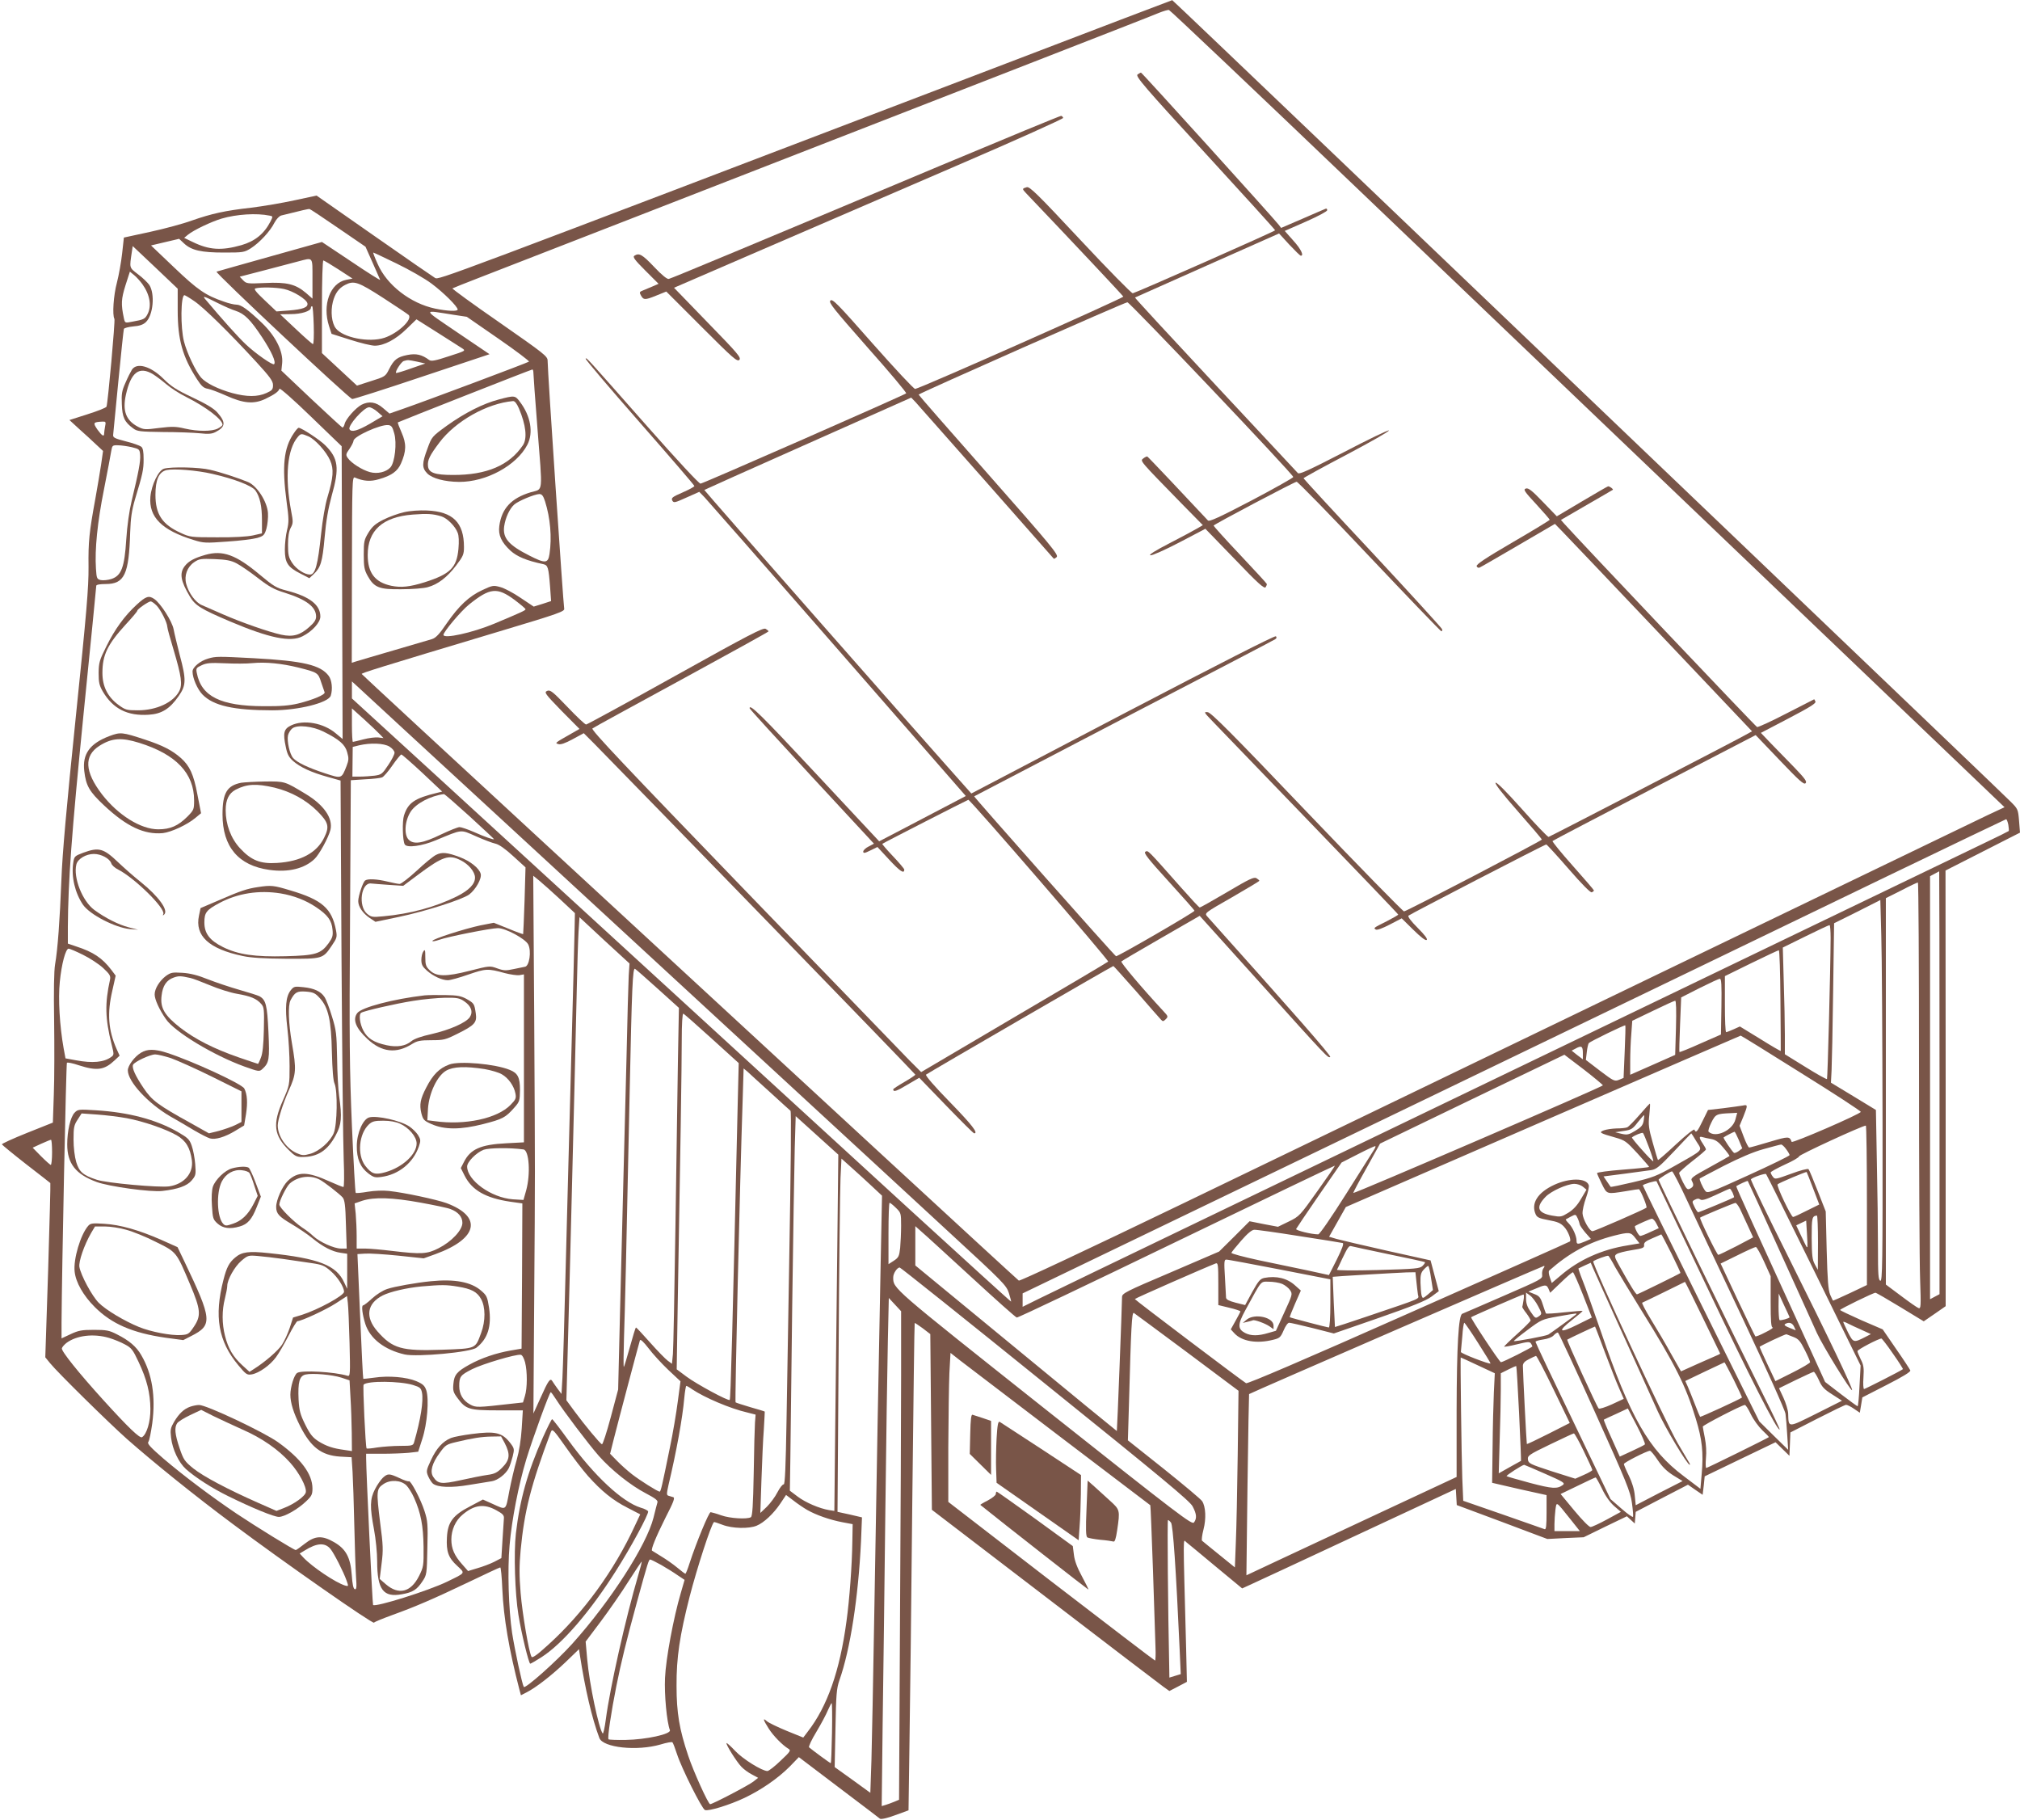<?xml version="1.0" standalone="no"?>
<!DOCTYPE svg PUBLIC "-//W3C//DTD SVG 20010904//EN"
 "http://www.w3.org/TR/2001/REC-SVG-20010904/DTD/svg10.dtd">
<svg version="1.0" xmlns="http://www.w3.org/2000/svg"
 width="1280pt" height="1153pt" viewBox="0 0 1280 1153"
 preserveAspectRatio="xMidYMid meet">
<g transform="translate(0,1153) scale(0.1,-0.1)"
fill="#795548" stroke="none">
<path d="M6300 11099 c-3519 -1343 -3519 -1343 -3543 -1330 -12 7 -186 127
-386 267 l-365 255 -140 -30 c-78 -17 -202 -38 -276 -47 -167 -19 -247 -37
-374 -81 -54 -20 -173 -52 -265 -72 l-166 -36 -11 -100 c-6 -55 -21 -138 -33
-185 -22 -81 -30 -207 -16 -230 6 -9 -41 -529 -50 -556 -2 -7 -56 -28 -119
-48 l-116 -37 62 -57 c35 -31 83 -75 107 -98 l44 -41 -12 -84 c-7 -46 -23
-142 -36 -214 -40 -219 -46 -276 -44 -436 1 -129 -12 -286 -81 -954 -59 -572
-85 -865 -91 -1030 -10 -255 -23 -437 -40 -535 -7 -42 -9 -169 -6 -355 2 -159
2 -370 -2 -469 l-6 -178 -163 -65 c-90 -36 -162 -69 -160 -73 2 -4 71 -61 153
-125 83 -64 152 -118 154 -120 2 -2 -5 -251 -14 -554 l-18 -550 31 -38 c44
-55 370 -376 487 -480 168 -148 428 -358 670 -538 322 -241 888 -636 895 -625
3 5 55 26 115 48 147 53 263 103 489 211 104 50 192 91 196 91 4 0 10 -62 13
-137 8 -183 43 -386 108 -636 l10 -37 37 19 c60 31 158 107 247 192 l84 81 5
-34 c34 -221 77 -404 124 -529 24 -61 238 -84 387 -41 39 12 73 18 76 14 4 -4
17 -38 29 -75 29 -90 158 -347 177 -354 23 -9 156 32 251 77 107 51 212 124
286 198 l58 60 252 -191 c138 -104 256 -194 262 -199 7 -5 45 3 96 22 l85 31
6 427 c4 235 12 929 18 1542 7 613 13 1117 15 1118 1 2 24 -13 51 -33 l48 -37
5 -556 5 -557 715 -547 c393 -301 732 -560 752 -574 l38 -27 56 29 55 29 -5
215 c-20 754 -20 686 1 670 10 -8 94 -77 186 -154 l168 -139 42 19 c23 10 328
152 677 315 l635 296 3 -51 3 -51 287 -107 287 -108 115 6 115 5 137 67 137
66 25 -23 25 -23 3 37 3 37 165 86 166 86 46 -32 47 -32 7 58 6 59 224 108
225 108 44 -43 44 -43 3 74 3 74 170 87 c94 48 176 88 183 88 7 0 30 -11 50
-25 l37 -25 8 48 8 49 154 79 c102 52 153 83 150 92 -3 7 -43 69 -90 136 l-85
124 -135 58 c-74 33 -135 62 -135 65 0 6 210 109 224 109 5 0 76 -41 158 -91
l148 -90 70 48 69 48 0 1380 -1 1380 236 120 236 120 -6 75 c-6 73 -8 76 -53
121 -25 26 -773 741 -1661 1590 -888 849 -2073 1981 -2632 2516 -560 535
-1019 973 -1020 972 -2 0 -509 -193 -1128 -430z m2312 -774 c656 -627 1845
-1763 2641 -2524 l1449 -1385 -109 -51 c-59 -29 -999 -482 -2088 -1007 -1089
-526 -2443 -1179 -3008 -1452 -616 -297 -1034 -493 -1041 -489 -7 5 -415 380
-907 834 -492 454 -1425 1315 -2074 1914 -649 599 -1181 1091 -1183 1095 -2 6
86 34 876 271 381 114 412 126 407 144 -5 19 -105 1503 -105 1570 0 28 -21 44
-305 242 -168 116 -302 214 -298 216 5 3 78 32 163 65 140 54 1456 566 3500
1362 421 164 788 307 815 319 28 11 55 19 62 18 7 -1 549 -515 1205 -1142z
m-6470 -239 l174 -119 45 -101 c24 -55 46 -104 48 -109 2 -5 -81 47 -183 116
l-186 124 -328 -92 c-180 -50 -333 -94 -340 -96 -13 -4 837 -802 860 -807 7
-1 206 62 441 141 l429 143 -204 138 c-226 154 -224 143 -26 112 l86 -13 201
-139 c110 -76 197 -142 193 -145 -8 -7 -651 -248 -795 -298 l-89 -31 -41 35
c-45 39 -88 45 -136 21 -37 -20 -99 -89 -107 -121 -3 -14 -10 -25 -15 -23 -4
2 -93 83 -197 181 l-189 179 5 48 c7 74 -42 171 -127 253 -90 86 -133 117
-163 117 -14 0 -49 8 -79 19 -117 40 -166 74 -315 216 l-147 140 89 21 89 21
31 -29 c47 -44 109 -58 254 -58 121 0 128 1 171 28 55 36 121 107 148 161 13
24 31 43 44 46 135 34 173 42 178 41 4 0 85 -54 181 -120z m-434 78 c22 -4 22
-5 6 -37 -40 -78 -98 -125 -184 -150 -127 -36 -204 -31 -309 20 l-54 26 24 20
c37 30 149 83 213 102 95 28 222 36 304 19z m-582 -601 c0 -185 31 -294 122
-435 29 -45 43 -57 69 -61 18 -3 70 -23 115 -43 111 -50 176 -56 250 -21 58
28 83 46 89 64 2 7 92 -72 199 -176 l195 -188 3 -928 3 -927 -42 35 c-78 67
-205 90 -285 51 -46 -22 -52 -48 -33 -136 9 -46 19 -65 47 -90 45 -39 114 -71
218 -100 l82 -23 6 -1115 c4 -613 10 -1193 14 -1288 4 -97 3 -172 -2 -172 -5
0 -43 15 -85 34 -143 65 -204 66 -268 4 -34 -33 -73 -120 -73 -164 0 -43 18
-62 98 -109 42 -25 102 -65 132 -90 66 -54 126 -85 180 -92 l40 -6 0 -111 0
-111 -19 40 c-49 109 -161 153 -477 186 -128 14 -172 8 -214 -28 -38 -32 -54
-62 -74 -141 -60 -231 -33 -389 94 -541 49 -59 55 -63 86 -58 45 8 115 57 153
109 18 24 53 85 79 135 26 51 52 93 57 93 26 1 180 72 243 113 l71 46 5 -42
c3 -23 8 -138 11 -255 5 -200 4 -213 -13 -208 -82 25 -290 37 -319 18 -19 -12
-43 -89 -43 -138 0 -51 20 -116 62 -199 68 -134 134 -185 253 -193 l73 -4 6
-92 c3 -50 8 -201 11 -336 3 -135 8 -283 11 -329 5 -67 3 -82 -8 -79 -9 3 -15
31 -19 90 -8 111 -37 165 -112 208 -76 44 -121 41 -186 -10 -28 -22 -53 -40
-57 -40 -11 0 -248 146 -374 230 -159 107 -336 240 -464 349 -83 72 -105 96
-96 106 6 7 17 61 25 119 22 170 -1 314 -70 431 -30 53 -77 93 -153 131 -50
26 -68 29 -147 29 -77 0 -98 -4 -147 -27 l-58 -27 0 102 c2 329 29 1639 34
1644 4 4 38 -3 76 -16 115 -37 161 -30 226 31 l32 30 -19 42 c-53 120 -61 226
-27 371 l21 94 -27 36 c-58 76 -115 114 -223 149 l-53 18 0 106 c2 292 23 582
99 1344 45 444 81 812 81 817 0 7 24 11 59 11 120 0 148 60 156 330 3 88 10
136 30 205 50 165 55 190 55 256 0 48 -4 70 -15 79 -9 7 -53 23 -98 34 -70 18
-82 24 -80 41 1 11 16 164 33 340 17 176 33 325 35 331 2 6 29 13 59 16 40 3
63 11 80 27 47 44 59 179 22 236 -10 14 -41 45 -71 67 -58 45 -55 37 -39 146
l5 33 143 -135 142 -135 0 -138z m1386 298 c79 -38 179 -95 223 -128 75 -56
165 -145 165 -164 0 -13 -66 -10 -143 6 -156 33 -306 149 -364 283 -18 39 -30
72 -28 72 3 0 69 -31 147 -69z m-532 -97 l0 -126 -41 36 c-66 56 -122 70 -260
63 -112 -5 -118 -4 -139 18 l-21 22 158 41 c87 23 183 48 213 56 96 25 90 33
90 -110z m165 59 l89 -58 -41 -8 c-101 -20 -152 -158 -108 -293 l16 -49 117
-37 c65 -21 135 -38 157 -38 59 0 134 40 203 108 l61 59 133 -84 c73 -47 144
-91 157 -100 23 -15 21 -16 -85 -50 -84 -28 -111 -33 -124 -24 -47 35 -83 43
-139 32 -64 -13 -85 -29 -116 -91 -22 -44 -26 -47 -113 -74 l-90 -29 -111 103
-111 103 0 293 c0 162 4 294 9 294 4 0 48 -26 96 -57z m-1243 -93 c48 -67 60
-138 33 -190 -16 -31 -24 -35 -97 -48 -46 -9 -46 -9 -53 22 -19 90 -17 121 10
208 l28 87 27 -22 c15 -12 38 -38 52 -57z m1524 -86 c82 -53 155 -102 163
-109 28 -27 -66 -116 -153 -145 -98 -32 -264 1 -309 61 -25 34 -33 105 -18
166 14 54 37 87 78 108 56 29 82 20 239 -81z m-626 55 c57 -12 143 -65 148
-91 5 -25 -29 -38 -117 -45 l-79 -6 -75 71 c-55 52 -71 72 -58 75 32 9 131 7
181 -4z m-570 -76 c59 -39 220 -197 393 -385 88 -96 107 -122 107 -148 0 -27
-6 -34 -42 -50 -55 -25 -125 -25 -217 0 -90 25 -166 63 -197 98 -34 39 -90
157 -108 228 -23 88 -21 294 3 294 3 0 31 -16 61 -37z m148 -12 c42 -21 94
-44 115 -50 57 -19 94 -56 168 -168 61 -93 89 -156 76 -170 -9 -9 -119 68
-180 126 -48 45 -151 160 -255 284 -22 25 -11 22 76 -22z m610 -141 c2 -66 0
-120 -5 -120 -4 0 -53 43 -108 95 l-100 94 68 1 c66 0 127 19 127 40 0 6 3 10
8 10 4 0 8 -54 10 -120z m654 -231 l53 -12 -90 -31 c-49 -18 -92 -30 -95 -29
-9 7 33 72 49 76 27 8 28 7 83 -4z m738 -71 c0 -13 11 -167 25 -343 34 -437
39 -389 -43 -414 -122 -37 -183 -102 -198 -213 -8 -58 13 -103 71 -157 41 -37
102 -63 207 -85 30 -7 34 -18 44 -148 l6 -86 -55 -18 -55 -17 -84 56 c-45 31
-104 62 -129 68 -43 12 -50 10 -112 -19 -85 -39 -150 -101 -227 -212 -46 -68
-68 -91 -93 -99 -17 -5 -126 -37 -242 -71 -115 -34 -223 -65 -238 -70 l-28 -9
1 590 c1 550 2 590 18 584 55 -24 100 -27 153 -11 80 23 118 50 140 100 34 78
35 125 4 195 -15 34 -26 63 -24 65 5 4 842 334 852 335 4 1 7 -9 7 -21z m-988
-247 l32 -28 -79 -47 c-78 -45 -118 -56 -130 -36 -14 22 91 140 124 140 11 0
35 -13 53 -29z m-1726 -92 c-3 -17 -6 -38 -6 -45 0 -24 -14 -15 -43 25 -29 43
-27 47 32 50 21 1 23 -2 17 -30z m1832 -44 c18 -61 4 -185 -24 -216 -27 -30
-83 -43 -130 -30 -48 13 -118 57 -140 89 -14 20 -13 25 11 59 14 21 25 43 25
50 0 28 170 105 220 100 20 -2 27 -11 38 -52z m-1663 -88 c48 -12 50 -13 53
-50 3 -39 -9 -104 -53 -287 -16 -66 -29 -158 -35 -248 -11 -177 -31 -229 -94
-250 -22 -7 -52 -10 -67 -7 -25 6 -27 10 -31 73 -8 120 9 293 51 502 22 113
43 222 46 243 6 35 8 37 43 36 20 0 60 -6 87 -12z m2619 -344 c33 -105 44
-227 28 -333 -9 -60 -27 -61 -127 -10 -133 67 -171 112 -160 187 8 54 34 110
63 136 25 23 129 66 159 67 17 0 25 -10 37 -47z m-194 -623 c38 -29 70 -55 70
-60 0 -7 -26 -19 -200 -92 -137 -57 -320 -97 -320 -70 0 19 111 151 162 192
133 107 178 111 288 30z m-45 -1425 c489 -451 1241 -1144 1670 -1540 429 -396
941 -867 1136 -1048 337 -310 356 -330 372 -379 9 -29 15 -53 14 -54 -1 -2
-290 261 -642 583 -582 533 -1706 1563 -3032 2778 l-503 460 0 54 0 54 48 -44
c26 -24 447 -413 937 -864z m-808 573 l23 -24 -33 4 c-18 2 -60 -3 -94 -12
-33 -9 -64 -16 -67 -16 -3 0 -6 48 -6 106 l0 106 78 -70 c42 -38 87 -81 99
-94z m-357 17 c100 -50 137 -82 150 -131 11 -38 10 -50 -4 -87 -32 -81 -30
-81 -137 -46 -106 35 -176 68 -201 96 -22 24 -41 108 -33 145 4 15 16 35 28
44 33 24 129 13 197 -21z m418 -95 c18 -11 32 -28 32 -39 0 -10 -18 -46 -40
-78 -37 -56 -43 -61 -86 -67 -26 -3 -68 -6 -94 -6 l-47 0 1 94 1 94 40 10 c72
17 157 14 193 -8z m209 -167 l125 -118 -33 -8 c-141 -34 -183 -62 -209 -143
-12 -36 -9 -162 5 -184 14 -23 109 -10 195 26 174 72 155 70 256 26 49 -22
105 -43 124 -47 22 -5 61 -32 112 -79 l78 -71 -6 -210 c-4 -115 -8 -211 -9
-213 -1 -1 -44 14 -94 35 l-92 37 -87 -17 c-98 -21 -302 -86 -302 -98 0 -5 19
-1 43 7 55 20 328 74 372 74 49 0 173 -67 192 -103 22 -43 7 -141 -22 -142 -5
-1 -36 -7 -68 -14 -51 -11 -64 -11 -106 4 -47 17 -48 17 -174 -15 -153 -39
-213 -38 -255 4 -23 22 -27 35 -27 81 0 47 -2 53 -12 38 -7 -9 -13 -33 -13
-54 0 -30 7 -43 35 -68 41 -36 96 -61 133 -61 15 0 73 16 130 36 111 38 123
39 231 9 35 -9 77 -15 92 -13 l29 5 0 -532 0 -532 -112 -6 c-162 -8 -227 -37
-268 -118 l-20 -39 24 -48 c47 -93 134 -142 288 -165 l78 -11 -2 -460 -3 -460
-70 -12 c-92 -16 -186 -48 -260 -89 -80 -44 -97 -65 -102 -122 -4 -42 -1 -54
26 -90 52 -71 73 -78 255 -78 l159 0 -7 -114 c-5 -75 -16 -144 -32 -200 -14
-47 -35 -137 -47 -199 -24 -126 -16 -120 -109 -78 l-58 26 -81 -43 c-109 -56
-142 -100 -147 -197 -5 -89 9 -129 65 -180 52 -49 56 -42 -65 -101 -118 -57
-452 -162 -468 -147 -4 4 -44 846 -44 931 l0 27 104 0 c56 0 131 3 165 6 l61
7 26 81 c31 94 44 252 25 309 -10 28 -21 39 -63 57 -62 26 -175 36 -268 22
-36 -5 -66 -8 -68 -7 -2 2 -11 180 -20 397 l-17 393 50 3 c28 2 122 -4 210
-13 l160 -17 75 27 c269 98 299 237 69 323 -61 22 -268 67 -365 77 -36 4 -91
2 -133 -5 -40 -7 -75 -10 -77 -7 -3 3 -14 193 -24 424 -15 355 -17 551 -12
1304 l5 886 91 6 c50 2 98 8 107 12 9 3 39 37 65 75 27 39 53 70 57 70 5 0 65
-53 134 -117z m298 -274 c85 -78 155 -143 155 -145 0 -6 -58 14 -127 45 -39
17 -80 31 -91 31 -11 0 -63 -21 -116 -46 -117 -57 -174 -66 -206 -34 -32 32
-25 121 13 179 34 51 124 99 210 110 4 1 77 -63 162 -140z m9751 -54 c3 -20 5
-38 2 -40 -2 -2 -73 -38 -158 -78 -85 -41 -1021 -492 -2080 -1002 -1059 -510
-2348 -1131 -2865 -1380 -517 -249 -986 -475 -1042 -503 l-103 -51 0 43 0 42
2363 1139 c1299 627 2700 1302 3112 1502 413 199 753 362 757 363 4 0 10 -16
14 -35z m-436 -1635 l0 -1339 -30 -16 -30 -16 0 1340 0 1340 28 15 c15 8 28
15 30 16 1 0 2 -603 2 -1340z m-8741 1163 l94 -88 -2 -100 c-1 -55 -10 -419
-21 -810 -11 -390 -26 -984 -35 -1320 -8 -335 -18 -656 -21 -713 l-6 -103 -25
33 c-13 18 -28 40 -33 48 -13 22 -25 6 -75 -106 l-45 -99 5 720 c6 855 6 708
0 1804 l-6 883 38 -31 c21 -17 80 -70 132 -118z m8611 -1055 c0 -640 3 -1248
7 -1352 6 -173 5 -189 -10 -183 -9 3 -59 38 -112 78 l-95 71 0 1224 0 1224 98
49 c53 28 100 50 105 50 4 1 7 -522 7 -1161z m-231 -380 c1 -874 -1 -987 -14
-982 -13 5 -15 38 -15 213 0 114 -3 356 -7 538 l-6 331 -143 87 -142 86 4 77
c2 42 7 270 10 505 l6 428 147 73 146 74 6 -222 c4 -121 7 -665 8 -1208z
m-7945 952 c-2 -41 -9 -275 -14 -520 -6 -245 -15 -596 -20 -780 -5 -184 -14
-557 -21 -829 l-12 -494 -47 -176 c-26 -97 -51 -174 -56 -171 -13 6 -110 123
-172 207 l-53 72 10 373 c6 205 15 567 21 803 6 237 15 597 20 800 5 204 12
489 15 635 3 146 8 306 11 357 l6 92 158 -147 159 -146 -5 -76z m7616 238 c-1
-208 -19 -890 -23 -894 -3 -3 -64 31 -136 76 l-131 81 0 122 c0 67 -3 219 -7
338 l-6 216 144 71 c79 39 147 71 152 71 4 1 7 -36 7 -81z m-11074 -107 c43
-21 101 -59 128 -84 42 -39 48 -50 43 -74 -33 -151 -31 -244 10 -409 16 -64
16 -67 -2 -80 -46 -34 -118 -41 -225 -21 l-65 12 -12 65 c-25 141 -35 312 -24
420 11 113 37 210 56 210 6 0 47 -17 91 -39z m10756 -288 c2 -175 2 -319 2
-321 -1 -2 -60 32 -130 76 l-129 79 -40 -18 c-22 -10 -43 -18 -47 -18 -5 -1
-8 79 -8 177 l0 178 167 82 c92 45 171 82 175 82 4 0 9 -143 10 -317z m-7113
72 l133 -120 -6 -320 c-3 -176 -10 -655 -16 -1065 -6 -410 -13 -773 -16 -808
l-6 -62 -26 19 c-15 11 -65 62 -112 115 -47 53 -87 96 -90 96 -3 0 -20 -56
-39 -125 -19 -69 -36 -125 -38 -125 -3 0 -2 82 1 183 6 175 15 542 36 1562 14
662 19 787 34 777 7 -4 72 -61 145 -127z m6739 -112 l-3 -177 -130 -57 c-71
-32 -131 -56 -133 -54 -2 1 0 80 4 175 l7 171 116 59 c64 32 122 59 129 59 10
1 12 -38 10 -176z m-288 -135 l-5 -171 -142 -63 -143 -63 0 87 c0 48 3 125 7
171 l6 84 131 63 c72 35 136 64 141 64 6 0 8 -60 5 -172z m-6110 -68 l171
-155 -6 -240 c-34 -1474 -45 -1889 -51 -1894 -8 -9 -208 99 -273 147 l-63 47
6 385 c17 967 26 1539 26 1698 0 107 4 172 10 170 5 -1 86 -73 180 -158z
m5785 -84 l-7 -165 -29 -12 c-28 -11 -34 -8 -120 57 l-90 69 6 50 c3 28 9 53
13 57 11 11 226 116 231 112 2 -1 0 -77 -4 -168z m1118 -134 c209 -130 379
-241 378 -246 0 -13 -434 -201 -438 -190 -13 36 -19 36 -140 0 -66 -20 -124
-36 -129 -36 -5 0 -21 31 -35 69 l-26 69 24 58 c29 73 29 77 -4 70 -16 -3 -71
-10 -124 -17 l-96 -11 -34 -69 c-33 -69 -43 -80 -52 -56 -2 7 -50 -31 -116
-92 -61 -57 -113 -102 -115 -100 -2 2 -17 51 -33 109 -26 92 -29 114 -22 175
4 39 6 71 4 73 -1 2 -31 -30 -65 -70 -35 -40 -70 -76 -79 -80 -9 -4 -39 -7
-68 -7 -28 -1 -64 -6 -80 -12 -34 -13 -26 -18 70 -45 64 -18 72 -24 143 -101
41 -45 74 -83 74 -86 0 -2 -74 -10 -165 -17 -91 -7 -165 -17 -165 -22 0 -5 14
-35 30 -68 34 -68 29 -66 155 -46 44 8 81 13 81 12 14 -14 53 -111 47 -117
-11 -10 -328 -149 -342 -149 -19 0 -61 76 -63 112 -1 19 9 64 22 99 13 36 21
73 17 82 -17 45 -122 45 -218 1 -106 -49 -149 -118 -118 -187 9 -20 23 -26 82
-37 56 -10 77 -19 98 -42 25 -26 47 -83 37 -93 -2 -3 -462 -207 -1021 -455
-653 -290 -1022 -448 -1031 -443 -26 15 -705 528 -705 533 -1 4 441 198 513
226 14 5 16 -10 16 -129 l0 -135 70 -17 c39 -9 70 -20 70 -23 0 -3 -14 -30
-31 -60 l-30 -54 23 -25 c47 -51 142 -67 245 -41 42 10 48 16 67 60 12 28 26
48 35 48 9 0 76 -16 150 -34 l133 -34 286 99 c209 73 297 108 332 134 l47 35
-26 97 -26 98 -275 61 c-151 34 -296 68 -321 75 l-47 14 53 94 53 94 1249 543
c686 298 1250 542 1253 543 3 0 175 -106 383 -237z m-1383 127 l0 -40 -36 27
-35 28 23 12 c39 22 48 17 48 -27z m127 -205 c2 -8 -1577 -688 -1582 -682 -1
2 36 73 84 158 l86 155 584 282 584 281 121 -92 c66 -51 121 -97 123 -102z
m-5277 -44 c69 -63 127 -116 129 -117 6 -4 3 -324 -9 -1013 -5 -294 -12 -720
-16 -947 -5 -297 -10 -410 -18 -407 -6 2 -24 -20 -39 -49 -15 -30 -46 -71 -68
-93 l-41 -39 7 208 c4 115 10 259 15 320 4 62 6 113 6 114 -1 2 -42 14 -91 28
-49 15 -92 28 -94 31 -5 5 27 1381 45 1917 l6 198 22 -18 c11 -11 77 -70 146
-133z m6117 -171 c-17 -70 -126 -121 -170 -79 -5 4 3 30 17 58 27 54 32 56
127 60 l37 2 -11 -41z m-582 -11 c-5 -27 -16 -40 -53 -62 -41 -25 -51 -27 -87
-19 l-40 10 53 8 c49 7 58 13 90 55 21 26 38 46 40 45 2 -2 0 -18 -3 -37z
m-5109 -768 c-3 -305 -9 -813 -13 -1129 l-6 -573 -33 5 c-61 10 -150 48 -200
86 l-49 37 3 189 c1 105 7 548 12 985 6 437 13 886 16 997 l6 202 135 -122
135 -122 -6 -555z m6524 234 l0 -505 -105 -50 c-58 -27 -107 -49 -109 -49 -2
0 -10 17 -19 38 -12 29 -17 91 -22 282 l-6 245 -51 130 c-28 72 -54 134 -58
138 -5 5 -54 -8 -110 -29 -99 -36 -103 -37 -116 -19 -8 10 -14 23 -14 27 0 5
41 27 90 50 50 22 90 46 90 52 0 10 397 193 423 195 4 1 7 -227 7 -505z
m-1381 367 c17 -46 30 -86 27 -88 -2 -2 -34 30 -71 72 -37 41 -66 77 -64 79
16 14 65 33 70 28 4 -4 21 -45 38 -91z m569 47 l22 -53 -22 -17 c-12 -9 -26
-14 -30 -12 -11 7 -71 95 -66 98 6 6 63 35 69 36 3 0 15 -24 27 -52z m-268
-10 c38 -61 51 -47 -134 -152 -120 -68 -143 -76 -269 -106 -76 -18 -139 -31
-141 -29 -1 2 -12 18 -24 35 l-21 31 132 17 c73 10 149 20 170 23 33 5 53 22
145 119 59 63 108 114 109 114 1 0 16 -23 33 -52z m93 16 c28 -5 47 -18 78
-56 23 -27 40 -50 38 -52 -2 -2 -59 -34 -126 -71 -108 -59 -121 -69 -113 -85
15 -27 12 -38 -10 -50 -17 -9 -22 -5 -45 39 -14 28 -25 55 -25 60 0 5 38 39
85 76 47 36 85 69 85 73 0 4 -9 21 -20 37 -25 37 -25 48 -2 41 9 -3 34 -8 55
-12z m-10513 -84 c0 -44 -4 -80 -8 -80 -4 0 -32 25 -61 54 l-54 55 54 25 c30
13 57 25 62 25 4 1 7 -35 7 -79z m10988 20 c12 -16 22 -33 22 -38 0 -5 -117
-62 -260 -127 -250 -114 -261 -117 -275 -99 -17 23 -39 73 -34 78 2 2 72 38
154 81 99 50 184 87 250 105 55 15 105 29 111 29 5 1 20 -12 32 -29z m-2610
-2 c-8 -13 -88 -139 -177 -280 -98 -155 -169 -258 -178 -258 -43 0 -143 25
-140 34 3 6 68 103 146 216 l142 205 102 52 c56 29 106 52 111 52 4 1 2 -9 -6
-21z m-5391 0 c36 -5 46 -155 17 -260 l-17 -60 -67 4 c-137 10 -290 120 -290
208 0 29 58 88 105 106 35 12 164 14 252 2z m2210 -235 l62 -58 -9 -450 c-11
-544 -26 -1360 -41 -2255 -6 -366 -14 -758 -17 -871 l-7 -207 -113 82 -113 81
5 245 c4 217 7 252 25 305 69 195 120 526 137 881 l6 151 -77 18 -78 17 7 996
c3 549 9 1052 12 1119 l6 123 67 -60 c36 -32 94 -85 128 -117z m2821 -29
c-111 -156 -114 -160 -182 -193 l-68 -33 -90 17 -90 18 -96 -96 -97 -96 -307
-132 c-285 -121 -308 -133 -308 -156 0 -45 -31 -848 -33 -849 -1 0 -289 235
-639 524 l-638 525 0 124 0 125 38 -34 c22 -18 163 -148 316 -288 152 -140
282 -256 289 -257 7 -2 462 215 1012 481 550 266 1001 482 1003 481 2 -2 -48
-74 -110 -161z m2346 -67 c50 -106 208 -443 353 -749 144 -306 265 -574 267
-595 3 -21 8 -81 11 -133 l6 -95 -92 90 -91 90 -369 744 c-203 409 -369 747
-369 751 0 7 82 32 87 26 1 -1 143 -299 316 -662 271 -571 451 -924 464 -910
2 2 -40 91 -93 197 -214 430 -674 1374 -674 1385 0 6 74 53 85 53 6 0 50 -86
99 -192z m795 84 l39 -102 -79 -39 c-43 -22 -82 -40 -87 -40 -12 0 -107 198
-98 207 9 9 180 81 184 78 1 -1 20 -48 41 -104z m5 -519 l296 -603 -7 -130
c-3 -71 -9 -129 -12 -128 -3 0 -51 35 -106 77 l-100 77 -98 215 c-337 735
-468 1023 -465 1025 10 8 70 36 73 33 2 -2 92 -199 200 -438 108 -239 216
-475 238 -525 38 -83 215 -370 223 -362 7 7 -149 334 -395 826 -139 277 -249
506 -246 510 13 13 90 39 96 33 4 -4 140 -278 303 -610z m-9469 575 c28 -14
127 -91 146 -113 13 -15 18 -50 21 -171 l5 -153 -36 0 c-44 0 -135 41 -176 79
-16 16 -48 40 -70 54 -56 38 -145 127 -145 146 0 24 45 114 66 133 51 45 130
56 189 25z m8005 -45 l23 -19 -35 -59 c-23 -40 -49 -68 -80 -87 -44 -27 -48
-28 -104 -18 -92 17 -104 53 -40 119 36 37 135 81 182 82 18 0 42 -8 54 -18z
m949 -38 c6 -15 10 -28 9 -29 -6 -6 -220 -95 -227 -95 -4 0 -15 16 -24 35 -16
33 -16 35 4 45 15 8 24 8 33 1 10 -8 35 -1 97 28 46 22 87 40 90 40 3 1 11
-11 18 -25z m-8314 -63 c88 -16 174 -34 190 -41 48 -18 75 -49 75 -87 0 -46
-68 -119 -151 -161 -72 -37 -109 -39 -294 -17 -66 8 -144 15 -172 15 l-53 0 0
78 c0 42 -3 107 -6 143 l-7 65 49 17 c75 24 188 21 369 -12z m3012 -33 c32
-31 33 -34 33 -113 0 -45 -3 -109 -6 -141 -6 -53 -10 -61 -40 -81 l-34 -22 0
194 c0 107 3 195 7 195 4 0 22 -14 40 -32z m5348 -5 c10 -21 33 -70 51 -110
l33 -72 -106 -56 c-59 -30 -110 -55 -115 -55 -8 0 -121 231 -115 236 6 6 212
92 223 93 6 1 18 -16 29 -36z m-1015 -99 c0 -6 16 -29 35 -52 l36 -41 -37 -16
c-48 -20 -54 -19 -54 5 0 30 -25 85 -50 110 -12 12 -20 23 -18 25 2 1 17 9 33
18 29 15 30 15 42 -11 7 -15 12 -32 13 -38z m1510 -116 l-1 -173 -19 35 c-16
29 -19 56 -20 167 0 128 2 139 33 142 4 1 7 -77 7 -171z m-1025 122 l16 -31
-53 -24 c-29 -14 -58 -25 -64 -25 -11 0 -41 58 -33 63 20 12 97 46 106 46 7 1
20 -13 28 -29z m958 -149 c-4 -6 -3 -7 -40 70 l-31 66 31 15 32 15 5 -81 c3
-44 4 -83 3 -85z m-3220 68 c144 -22 268 -42 275 -44 9 -3 -3 -35 -37 -104
l-50 -99 -133 29 c-73 15 -213 45 -311 65 -97 21 -176 42 -174 47 1 5 30 40
62 77 40 46 68 69 83 69 13 1 141 -17 285 -40z m2130 -13 l26 -33 -76 -13
c-163 -26 -308 -91 -424 -191 l-56 -47 -12 35 c-7 19 -9 38 -5 43 128 113 251
180 409 221 99 25 109 24 138 -15z m228 -97 c33 -67 59 -122 57 -124 -8 -7
-269 -135 -275 -135 -8 0 -46 62 -111 179 -33 59 -34 65 -18 76 9 7 53 18 97
25 70 11 79 15 77 32 -2 15 9 25 52 43 30 13 56 24 57 25 2 0 30 -54 64 -121z
m-1791 -5 c124 -25 227 -48 229 -50 3 -3 -4 -13 -15 -24 -17 -17 -43 -19 -283
-26 -155 -4 -262 -3 -259 2 3 5 18 36 33 69 35 73 43 85 58 80 7 -2 113 -25
237 -51z m2378 -46 l42 -93 0 -162 c0 -124 3 -163 13 -163 6 -1 -14 -15 -47
-31 -32 -17 -60 -28 -63 -25 -3 3 -54 108 -113 233 l-107 228 106 52 c58 29
111 53 117 53 6 0 29 -42 52 -92z m-9383 16 c55 -8 135 -20 178 -26 69 -10 83
-16 123 -51 44 -38 84 -101 84 -131 0 -24 -166 -114 -267 -146 l-56 -17 -21
-65 c-12 -36 -34 -84 -49 -107 -25 -38 -108 -110 -178 -154 l-28 -18 -46 42
c-58 53 -89 106 -109 185 -20 78 -20 163 -1 237 8 32 15 68 15 80 0 40 47 123
89 159 41 35 45 36 104 31 34 -3 107 -11 162 -19z m8440 -52 c21 -37 95 -159
165 -272 217 -348 282 -478 346 -689 40 -131 49 -213 37 -349 l-8 -94 -107 81
c-220 165 -338 372 -524 916 -48 138 -99 283 -116 324 -16 40 -27 74 -26 75 2
1 20 9 40 19 l38 17 14 -33 c7 -17 91 -203 186 -412 95 -209 196 -433 225
-497 45 -100 187 -338 202 -338 2 0 2 3 0 8 -2 4 -36 62 -76 129 -74 126 -546
1141 -535 1152 10 10 89 39 96 35 3 -2 23 -34 43 -72z m-2128 -14 l323 -63 0
-152 c0 -91 -4 -153 -10 -153 -9 0 -242 61 -247 65 -2 1 13 39 33 85 l37 84
-36 32 c-50 46 -119 63 -196 48 -26 -6 -37 -19 -76 -89 l-45 -83 -60 15 c-42
11 -60 20 -61 32 0 9 -4 67 -7 129 -6 96 -5 112 8 112 8 1 160 -28 337 -62z
m961 -55 l12 -76 -32 -28 c-33 -27 -33 -27 -40 -6 -3 12 -6 49 -7 81 -1 48 3
64 21 83 12 13 24 23 28 23 4 0 12 -34 18 -77z m713 63 c-7 -8 -11 -27 -9 -42
3 -26 -3 -29 -247 -135 -137 -60 -254 -110 -259 -112 -24 -8 -35 -203 -36
-613 l0 -421 -467 -218 c-258 -121 -557 -261 -667 -312 l-198 -93 7 573 c4
314 9 573 10 575 5 6 1860 811 1869 812 5 0 3 -6 -3 -14z m-3159 -732 c741
-597 917 -743 935 -777 26 -49 28 -76 9 -102 -12 -17 -81 35 -949 723 -973
772 -957 758 -957 830 0 25 25 62 41 62 5 0 420 -331 921 -736z m2353 649 c3
-32 8 -70 10 -85 5 -30 38 -16 -322 -138 -112 -38 -204 -68 -204 -67 -1 1 -14
300 -14 318 0 2 412 26 467 28 l57 1 6 -57z m1056 -87 l56 -143 -93 -46 c-114
-57 -128 -44 -32 31 38 30 68 55 66 57 -2 2 -54 -3 -116 -9 -62 -7 -114 -10
-116 -7 -2 3 -11 29 -20 57 -14 44 -22 54 -54 66 l-37 15 36 15 c72 31 78 31
91 4 l11 -26 68 65 c37 36 71 65 76 65 4 0 33 -65 64 -144z m-1906 70 c18 -8
41 -26 50 -40 16 -24 15 -28 -37 -141 l-53 -116 -49 -14 c-63 -19 -109 -19
-146 0 -48 25 -48 54 0 142 109 199 95 183 151 183 27 0 65 -6 84 -14z m2664
-212 c61 -125 111 -228 111 -229 0 -2 -6 -5 -12 -8 -7 -3 -63 -28 -125 -55
l-111 -50 -63 111 c-34 62 -91 159 -127 217 -35 57 -60 106 -56 107 5 2 68 32
139 67 72 36 131 65 132 65 1 1 52 -101 112 -225z m-1043 72 c25 -47 25 -50 8
-63 -25 -18 -25 -17 -56 28 -19 27 -28 52 -28 80 l0 40 25 -18 c14 -10 37 -40
51 -67z m-92 37 c-3 -21 -7 -40 -8 -43 0 -3 11 -21 27 -41 15 -20 26 -40 26
-45 -1 -5 -38 -43 -84 -84 -46 -41 -83 -78 -84 -81 0 -3 35 3 80 14 68 17 82
18 90 6 5 -8 9 -16 9 -19 0 -6 -186 -100 -199 -100 -9 0 -194 280 -189 285 5
5 323 144 331 144 4 1 5 -16 1 -36z m1686 -108 c0 -7 -59 -23 -64 -18 -3 4 -6
43 -6 87 l1 81 34 -74 c19 -40 35 -75 35 -76z m-5630 -367 c0 -223 -3 -919 -7
-1548 l-6 -1142 -31 -13 c-17 -7 -42 -16 -55 -20 l-24 -7 6 518 c4 286 12 888
17 1339 5 451 13 942 16 1091 l6 271 39 -42 39 -42 0 -405z m1813 144 l325
-243 -5 -402 c-3 -221 -8 -473 -12 -560 l-6 -157 -100 81 c-55 44 -103 84
-108 88 -4 4 0 36 9 71 18 69 14 144 -8 179 -7 12 -116 103 -242 204 l-229
182 7 235 c13 482 18 580 31 572 6 -4 158 -116 338 -250z m2462 239 c-13 -11
-156 -115 -174 -126 -15 -9 -213 -46 -218 -41 -2 2 37 34 86 70 88 66 92 68
193 86 128 22 124 22 113 11z m1811 -96 l59 -27 -35 -18 c-74 -38 -76 -37
-110 29 -16 33 -30 63 -30 66 0 3 13 -1 28 -9 16 -8 55 -27 88 -41z m-2430
-83 c45 -70 80 -128 79 -130 -6 -7 -190 64 -188 73 1 6 5 49 9 98 3 48 9 87
13 87 3 -1 43 -58 87 -128z m2002 104 l11 -24 -40 16 c-28 11 -36 18 -27 24
23 14 45 8 56 -16z m-1197 -167 c34 -90 74 -192 90 -227 l28 -64 -75 -35 c-42
-19 -80 -31 -84 -26 -12 12 -204 433 -199 436 19 11 175 84 176 83 2 -1 30
-76 64 -167z m-65 -374 c201 -445 226 -507 235 -577 6 -42 9 -82 7 -87 -1 -6
-34 17 -73 51 l-70 61 -237 494 c-131 271 -238 497 -238 502 0 5 22 11 49 15
29 4 55 14 66 26 10 11 22 19 27 18 5 -2 110 -228 234 -503z m1258 475 c32
-12 44 -26 72 -82 19 -37 34 -72 34 -78 0 -5 -50 -35 -110 -65 l-110 -55 -50
106 c-28 59 -50 109 -50 111 0 5 163 82 170 80 3 -1 22 -9 44 -17z m-10673 -6
c30 -9 75 -27 100 -41 42 -22 51 -34 87 -111 53 -112 74 -198 75 -297 1 -81
-23 -162 -53 -180 -14 -9 -86 60 -245 235 -156 172 -267 310 -263 328 2 8 15
23 29 34 64 48 172 61 270 32z m3543 -202 l78 -73 -17 -127 c-9 -70 -31 -203
-51 -297 -49 -241 -57 -275 -64 -275 -12 0 -125 71 -175 110 -27 21 -70 59
-94 84 l-45 46 23 92 c30 119 160 609 166 627 4 8 23 -10 54 -50 26 -35 83
-97 125 -137z m7761 102 c37 -52 65 -97 63 -98 -13 -11 -240 -126 -246 -126
-5 0 -7 33 -4 73 4 61 1 80 -17 115 -11 23 -21 46 -21 52 0 10 132 79 152 80
3 0 37 -43 73 -96z m-5280 -524 c314 -238 572 -435 574 -436 2 -2 9 -187 17
-411 7 -224 14 -445 16 -491 2 -45 0 -82 -3 -82 -3 0 -299 226 -658 502 l-652
503 0 345 c1 190 4 402 7 472 l7 127 61 -48 c34 -26 318 -243 631 -481z
m-3388 470 c15 -58 15 -164 -1 -215 l-12 -40 -64 -7 c-228 -26 -233 -26 -271
-6 -45 25 -69 65 -69 116 0 61 7 70 82 108 66 33 277 96 308 91 9 -1 20 -21
27 -47z m6517 -172 l103 -213 -134 -68 c-75 -38 -136 -67 -138 -65 -2 3 -25
448 -25 495 0 16 11 29 38 42 20 11 41 20 45 21 5 0 55 -96 111 -212z m-479
152 l107 -50 -6 -122 c-3 -68 -7 -224 -8 -348 l-3 -224 95 -22 c52 -12 130
-30 173 -39 l77 -17 0 -110 c0 -84 -3 -109 -12 -106 -7 3 -126 44 -265 93
l-251 87 -6 142 c-5 129 -13 766 -10 766 1 0 50 -22 109 -50z m1621 -91 c30
-61 54 -112 52 -113 -17 -13 -262 -125 -265 -122 -2 2 -17 37 -32 77 -16 41
-36 91 -45 112 l-17 38 123 59 c68 32 124 59 125 59 2 1 28 -49 59 -110z
m-1360 -214 c8 -164 13 -299 12 -300 -2 -1 -34 -19 -72 -40 l-69 -39 6 214 c4
117 7 260 7 316 l0 104 48 24 c26 13 48 23 50 21 2 -1 10 -137 18 -300z m1899
213 c19 -44 34 -60 85 -92 l62 -40 -163 -82 c-183 -91 -175 -91 -178 1 -1 22
-15 67 -30 100 l-28 60 106 52 c58 28 110 52 114 52 4 1 19 -23 32 -51z
m-9361 14 l51 -17 6 -110 c4 -60 7 -161 8 -224 l1 -114 -46 7 c-75 10 -116 24
-166 55 -37 24 -53 44 -84 106 -32 65 -38 88 -42 158 -5 110 5 150 44 159 44
10 170 -1 228 -20z m452 -46 c46 -14 52 -20 58 -49 10 -53 -8 -168 -50 -314
-6 -21 -12 -23 -88 -23 -44 0 -110 -5 -145 -10 -35 -6 -66 -9 -68 -6 -7 7 -25
397 -19 404 25 25 228 23 312 -2z m1769 -27 c79 -53 242 -123 352 -148 l51
-13 -4 -51 c-2 -29 -6 -173 -8 -321 -4 -204 -8 -271 -18 -278 -24 -14 -132 -8
-188 12 -30 11 -60 19 -67 20 -11 0 -90 -190 -133 -322 -12 -38 -24 -68 -27
-68 -3 0 -26 17 -52 39 -25 21 -71 53 -101 71 -30 19 -57 35 -58 36 -9 6 25
89 84 207 53 103 62 128 50 132 -9 3 -22 7 -30 9 -13 4 -12 13 0 68 50 210 89
424 100 551 4 42 10 77 13 77 3 0 20 -9 36 -21z m-861 -65 c47 -74 205 -283
271 -358 79 -89 200 -186 298 -237 59 -31 77 -45 73 -57 -3 -9 -14 -53 -25
-97 -44 -174 -273 -530 -515 -799 -100 -111 -299 -288 -307 -273 -11 19 -57
234 -74 342 -22 148 -30 398 -16 555 14 163 57 383 106 545 40 131 147 425
155 425 3 0 18 -21 34 -46z m7571 -95 c16 -33 49 -78 73 -101 24 -22 42 -41
40 -43 -8 -7 -389 -195 -396 -195 -4 0 -5 28 -2 63 4 38 1 87 -7 127 -7 36
-13 68 -13 72 0 9 248 137 266 137 6 1 23 -26 39 -60z m-672 -190 c-5 -5 -42
-23 -83 -42 l-76 -35 -52 116 c-29 63 -51 116 -49 118 1 1 36 18 77 36 l75 35
58 -111 c31 -60 54 -113 50 -117z m-388 -41 c30 -62 55 -116 55 -121 0 -4 -24
-18 -54 -31 l-54 -24 -149 47 c-138 45 -148 50 -151 74 -3 25 5 31 140 96 79
38 147 70 151 70 4 1 33 -50 62 -111z m470 -59 c29 -43 57 -70 98 -96 l59 -36
-149 -76 -148 -77 -6 61 c-3 38 -17 84 -37 125 -18 36 -32 70 -32 75 1 10 145
83 165 84 6 0 28 -27 50 -60z m-714 -86 c117 -51 128 -59 112 -71 -36 -26 -66
-24 -207 13 -77 21 -145 40 -149 43 -7 3 97 70 111 72 2 0 62 -26 133 -57z
m360 -94 c21 -45 50 -86 77 -110 l43 -37 -88 -48 c-48 -26 -95 -48 -104 -48
-9 -1 -54 45 -103 104 l-87 105 108 52 c59 29 111 53 114 53 3 0 21 -32 40
-71z m-5036 -135 c56 -32 144 -63 224 -78 l64 -12 -2 -109 c-2 -152 -18 -368
-37 -505 -42 -315 -122 -542 -246 -701 l-28 -37 -106 43 c-58 24 -114 51 -125
61 -28 25 -23 8 12 -47 29 -46 87 -105 125 -128 17 -10 13 -17 -50 -76 -37
-36 -75 -65 -83 -65 -34 0 -155 75 -204 127 -28 30 -53 52 -55 50 -7 -6 63
-118 94 -150 15 -16 45 -38 67 -49 l39 -21 -29 -23 c-28 -23 -260 -144 -275
-144 -12 0 -107 210 -139 307 -56 166 -74 271 -74 443 -1 178 20 318 83 565
46 178 135 454 154 472 1 2 26 -6 54 -17 62 -24 167 -26 216 -6 47 19 108 77
151 141 l36 54 45 -34 c25 -20 65 -47 89 -61z m4834 -56 l62 -78 -80 0 -81 0
0 44 c0 24 3 64 6 90 8 54 1 59 93 -56z m-6804 54 c41 -22 50 -32 48 -52 -1
-14 -5 -76 -9 -138 l-7 -113 -46 -24 c-26 -13 -74 -31 -106 -40 l-59 -18 -37
42 c-50 56 -69 100 -69 158 0 61 27 121 71 157 74 63 137 71 214 28z m4275
-78 c13 -14 32 -298 55 -804 l7 -156 -36 -11 -36 -11 -1 61 c-8 371 -13 937
-8 937 4 0 12 -7 19 -16z m-5326 -167 c22 -26 83 -146 102 -200 13 -37 13 -38
-9 -32 -60 18 -210 119 -265 178 l-23 25 33 20 c77 48 128 50 162 9z m2095
-101 c33 -19 80 -48 104 -65 l45 -30 -24 -83 c-46 -155 -95 -418 -100 -538 -5
-105 11 -279 31 -331 9 -25 -151 -60 -281 -62 -56 -1 -105 1 -108 4 -8 8 17
174 50 339 28 141 64 289 130 530 69 251 75 270 84 270 4 0 35 -15 69 -34z
m-145 -66 c-80 -273 -179 -713 -205 -912 -7 -54 -16 -94 -20 -90 -24 29 -84
311 -98 469 l-10 113 97 129 c53 71 133 186 176 255 44 69 81 124 82 123 2 -1
-8 -41 -22 -87z m1228 -1000 c-2 -104 -5 -190 -8 -190 -5 0 -112 79 -137 100
-5 4 16 49 46 98 30 50 63 112 73 137 11 24 21 45 24 45 3 0 4 -85 2 -190z"/>
<path d="M7208 11058 c-14 -11 43 -78 428 -497 244 -266 444 -486 444 -490 0
-6 -876 -393 -902 -399 -8 -1 -157 151 -332 338 -271 290 -322 340 -340 334
-30 -9 -30 -10 -5 -37 287 -301 615 -650 617 -656 3 -9 -1293 -584 -1319 -585
-8 -1 -129 129 -269 287 -221 251 -255 286 -268 273 -13 -12 18 -50 236 -298
138 -155 248 -286 244 -290 -12 -11 -1286 -571 -1303 -572 -9 -1 -150 151
-334 359 -407 461 -385 437 -394 433 -5 -2 148 -182 340 -401 192 -219 349
-401 349 -406 0 -5 -34 -23 -75 -41 -65 -28 -73 -35 -65 -51 9 -16 15 -15 90
19 l81 36 34 -35 c18 -19 398 -452 844 -963 l811 -929 -132 -69 c-73 -38 -197
-103 -275 -144 l-142 -74 -397 425 c-348 373 -425 449 -424 418 0 -5 178 -199
394 -433 l394 -425 -34 -18 c-19 -9 -34 -24 -34 -32 0 -12 9 -11 45 7 l45 22
76 -82 c68 -73 94 -90 94 -61 0 5 -32 43 -71 84 -40 42 -70 77 -68 79 10 8
539 278 545 279 13 0 893 -1018 886 -1025 -4 -4 -272 -163 -596 -353 l-589
-347 -73 73 c-40 41 -512 529 -1048 1084 -757 784 -973 1012 -962 1020 7 6
262 145 565 310 303 165 551 302 551 305 0 3 -8 10 -18 16 -15 10 -107 -38
-572 -297 -305 -170 -560 -309 -566 -309 -7 0 -60 50 -118 111 -95 99 -109
110 -129 102 -20 -9 -14 -18 91 -126 l114 -115 -49 -28 c-109 -62 -108 -61
-85 -68 14 -5 43 5 91 31 l70 38 65 -65 c272 -276 2036 -2093 2036 -2098 0 -4
-32 -25 -70 -47 -38 -22 -70 -43 -70 -46 0 -19 20 -13 88 28 l77 45 170 -176
c94 -97 173 -176 178 -176 28 0 -13 53 -154 198 -93 95 -157 168 -151 174 8 8
1181 688 1187 688 2 0 67 -73 146 -162 78 -90 148 -170 156 -178 11 -12 15
-12 30 3 16 16 15 19 -13 49 -141 152 -275 311 -268 317 5 5 119 72 253 149
l243 140 375 -416 c440 -489 438 -486 452 -478 8 6 -232 280 -780 891 -17 20
-15 22 157 120 95 55 174 102 174 105 0 3 -8 10 -18 16 -15 10 -45 -4 -185
-87 -92 -54 -171 -99 -175 -98 -4 0 -56 56 -117 125 -216 244 -210 238 -227
228 -13 -7 15 -43 148 -189 90 -99 164 -182 163 -185 0 -9 -489 -292 -497
-288 -10 3 -903 1011 -899 1013 1 1 427 223 947 494 520 270 952 495 960 501
10 6 11 12 5 19 -6 6 -355 -172 -970 -493 l-960 -503 -41 46 c-233 260 -1654
1875 -1651 1877 2 2 297 134 657 294 l654 291 27 -28 c21 -23 864 -977 876
-992 2 -3 10 2 19 10 13 14 -34 71 -430 520 -245 277 -445 506 -445 509 0 7
1306 585 1323 585 15 0 1051 -1090 1051 -1107 0 -5 -119 -72 -265 -149 -205
-107 -268 -136 -276 -126 -124 133 -379 403 -384 405 -3 1 -15 -4 -25 -12 -22
-17 -28 -9 253 -297 l124 -126 -34 -20 c-18 -11 -97 -53 -176 -94 -93 -48
-136 -75 -122 -77 11 -2 94 35 184 82 l164 86 186 -192 c149 -156 188 -190
196 -178 5 8 9 18 7 21 -1 4 -77 86 -169 184 -93 98 -168 182 -168 185 0 7
502 272 526 278 6 2 214 -211 460 -472 247 -261 453 -475 457 -475 5 -1 7 5 5
13 -2 7 -200 224 -440 482 -241 257 -438 471 -438 474 0 3 123 71 274 150 151
80 271 148 267 153 -4 4 -133 -58 -286 -138 -217 -112 -282 -142 -291 -132 -6
6 -242 259 -523 560 -282 302 -511 550 -509 552 1 1 208 93 458 204 l455 202
65 -71 c36 -38 68 -70 73 -70 21 0 1 42 -48 96 l-54 61 134 59 c75 33 135 65
135 72 0 8 -4 12 -9 10 -4 -1 -70 -30 -146 -63 l-137 -59 -16 21 c-38 48 -866
963 -872 963 -3 0 -13 -6 -22 -12z"/>
<path d="M5955 10479 c-1195 -502 -1699 -712 -1717 -716 -10 -3 -43 23 -93 76
-76 80 -95 90 -125 71 -12 -8 1 -26 69 -94 l84 -84 -39 -17 c-21 -9 -49 -21
-62 -26 -19 -7 -21 -12 -12 -28 17 -32 26 -33 95 -5 l67 27 224 -224 c199
-199 225 -222 239 -209 13 14 -9 40 -200 236 l-214 221 562 243 c309 133 865
373 1235 533 370 159 671 295 669 300 -2 6 -7 12 -13 13 -5 1 -351 -142 -769
-317z"/>
<path d="M10025 8354 l-160 -95 -88 91 c-70 73 -92 90 -108 85 -18 -6 -10 -18
66 -100 47 -51 85 -95 85 -98 0 -3 -105 -67 -234 -142 -170 -99 -233 -141
-229 -152 3 -8 11 -12 18 -9 6 2 117 66 245 141 l233 136 42 -43 c24 -24 304
-319 625 -657 l582 -614 -49 -27 c-62 -35 -1227 -638 -1240 -642 -5 -2 -81 77
-168 175 -101 113 -162 174 -168 168 -6 -6 45 -72 142 -182 83 -94 151 -174
151 -178 0 -7 -855 -453 -873 -455 -7 0 -284 283 -615 629 -475 498 -608 631
-629 633 -26 3 -25 0 28 -55 31 -32 308 -320 617 -640 309 -320 562 -584 562
-587 0 -3 -33 -22 -72 -42 -86 -43 -86 -43 -70 -53 8 -5 43 8 89 32 l75 39 73
-72 c46 -45 77 -70 85 -65 8 5 -10 30 -56 76 -42 42 -65 72 -59 78 13 11 863
451 873 451 4 0 67 -69 141 -154 84 -97 139 -152 147 -149 8 3 14 8 14 12 0 3
-61 74 -134 156 -74 83 -131 153 -128 157 4 4 295 156 647 339 l640 332 152
-159 c123 -129 154 -157 164 -146 11 10 -3 29 -71 100 -47 48 -114 117 -149
153 l-63 66 176 92 c130 68 174 95 170 106 -4 8 -7 15 -8 15 0 0 -80 -41 -176
-90 -96 -50 -180 -88 -186 -86 -9 3 -1122 1176 -1221 1287 l-22 25 162 94 c89
51 164 95 167 97 5 4 -21 23 -30 22 -3 0 -77 -43 -165 -95z"/>
<path d="M836 9188 c-8 -13 -27 -50 -41 -83 -23 -51 -26 -71 -23 -137 3 -82
17 -112 72 -152 25 -19 43 -21 189 -23 89 0 194 -4 233 -8 55 -6 77 -4 100 8
64 33 66 61 11 124 -22 25 -70 54 -157 95 -102 48 -136 70 -185 119 -81 80
-168 104 -199 57z m134 -29 c19 -12 58 -41 85 -64 28 -24 84 -60 125 -80 127
-64 230 -143 230 -176 0 -5 -13 -15 -30 -24 -37 -19 -126 -19 -209 0 -55 13
-79 14 -161 4 -91 -12 -99 -11 -135 7 -77 40 -100 101 -77 204 32 143 84 182
172 129z"/>
<path d="M1861 8784 c-63 -92 -75 -207 -45 -432 15 -108 15 -130 3 -180 -8
-31 -14 -87 -14 -124 0 -83 18 -111 99 -152 l56 -29 26 24 c46 43 57 77 71
234 9 106 23 184 45 265 50 176 42 236 -41 319 -35 35 -151 111 -169 111 -4 0
-18 -16 -31 -36z m92 -18 c42 -17 114 -96 139 -153 24 -55 21 -106 -17 -233
-15 -49 -31 -146 -40 -230 -21 -200 -37 -260 -71 -260 -34 0 -87 35 -112 73
-23 35 -27 51 -27 116 0 52 6 86 17 107 16 29 16 39 3 106 -41 217 -25 393 43
471 18 21 23 21 65 3z"/>
<path d="M1040 8561 c-35 -9 -80 -102 -87 -178 -11 -129 72 -212 274 -274 63
-20 77 -20 213 -10 80 5 165 16 190 23 40 12 46 18 58 58 7 25 12 70 10 100
-5 72 -69 172 -126 196 -66 27 -175 63 -242 78 -65 16 -242 20 -290 7z m305
-33 c140 -32 252 -75 274 -106 28 -40 41 -98 41 -189 l0 -82 -57 -13 c-37 -8
-121 -13 -228 -12 -164 0 -172 1 -230 28 -117 53 -160 118 -160 241 0 96 22
146 71 157 46 10 190 -1 289 -24z"/>
<path d="M1302 8015 c-70 -20 -106 -39 -131 -71 -35 -45 -27 -94 32 -193 35
-58 69 -79 257 -159 248 -105 382 -132 457 -93 62 31 113 88 113 125 0 74 -68
127 -212 164 -67 17 -83 27 -173 102 -149 125 -233 156 -343 125z m197 -54
c25 -13 85 -54 134 -92 72 -56 105 -74 171 -94 137 -43 199 -90 199 -151 0
-21 -12 -39 -43 -66 -58 -52 -104 -65 -178 -49 -81 18 -250 77 -367 128 -55
24 -116 51 -135 59 -40 16 -85 77 -100 135 -14 52 6 107 50 137 32 22 43 23
130 20 74 -3 105 -9 139 -27z"/>
<path d="M866 7699 c-76 -70 -138 -154 -193 -266 -43 -86 -47 -101 -48 -166 0
-61 4 -79 27 -119 65 -109 156 -155 291 -146 81 5 133 37 189 118 48 68 49
104 7 260 -16 63 -34 137 -39 164 -10 51 -81 162 -122 191 -35 24 -53 18 -112
-36z m127 -6 c27 -29 66 -107 67 -133 0 -9 18 -75 40 -147 50 -168 57 -220 36
-261 -37 -72 -144 -122 -262 -122 -71 0 -79 2 -123 34 -69 51 -102 117 -102
203 0 114 32 180 148 307 40 43 73 82 73 87 0 10 71 59 85 59 6 0 23 -12 38
-27z"/>
<path d="M1320 7358 c-51 -14 -100 -55 -100 -82 0 -42 31 -113 63 -146 69 -71
197 -100 443 -100 166 0 356 48 370 93 13 41 7 98 -13 125 -51 69 -162 95
-474 112 -228 12 -242 12 -289 -2z m570 -57 c123 -31 126 -33 145 -93 10 -29
20 -58 22 -64 5 -15 -75 -48 -168 -71 -55 -13 -111 -18 -219 -17 -272 1 -395
62 -423 211 -6 28 -3 33 30 48 31 15 56 17 147 13 61 -3 140 -3 176 1 84 8
184 -2 290 -28z"/>
<path d="M694 6867 c-125 -47 -173 -114 -160 -222 11 -93 31 -129 126 -218
142 -133 254 -186 372 -175 53 6 155 53 207 97 l35 29 -23 118 c-24 129 -49
182 -105 232 -56 49 -114 79 -226 116 -146 48 -156 49 -226 23z m188 -43 c234
-73 348 -193 348 -365 0 -57 -2 -61 -42 -102 -59 -59 -109 -81 -185 -81 -111
0 -255 90 -357 222 -110 144 -115 244 -16 307 79 50 139 54 252 19z"/>
<path d="M1528 6571 c-90 -18 -118 -65 -118 -201 0 -205 101 -324 297 -351
120 -17 222 8 286 69 30 28 89 137 101 185 17 73 -42 158 -157 227 -134 81
-131 80 -257 79 -63 -1 -131 -5 -152 -8z m212 -31 c105 -26 198 -77 271 -149
71 -72 78 -97 43 -168 -47 -96 -149 -151 -299 -160 -106 -7 -164 17 -235 94
-57 62 -90 150 -90 240 0 66 20 107 63 130 72 37 131 40 247 13z"/>
<path d="M528 6128 c-55 -21 -58 -23 -64 -65 -13 -88 11 -190 62 -265 44 -63
204 -145 297 -154 l52 -4 -59 15 c-65 17 -147 58 -218 110 -76 56 -135 205
-114 289 9 35 61 66 111 66 46 0 100 -29 110 -59 3 -12 23 -30 44 -40 105 -54
299 -245 286 -281 -5 -12 -4 -12 6 -3 27 27 -36 114 -149 205 -43 34 -106 90
-142 124 -94 90 -123 98 -222 62z"/>
<path d="M1634 5910 c-68 -10 -108 -23 -246 -83 l-117 -50 -10 -47 c-28 -129
63 -212 279 -257 52 -11 135 -16 275 -17 230 -1 231 -1 288 84 32 47 34 54 26
97 -26 138 -89 193 -289 252 -106 32 -121 34 -206 21z m144 -40 c84 -14 161
-44 226 -88 73 -49 98 -84 103 -141 4 -39 0 -52 -25 -87 -49 -67 -82 -77 -272
-82 -194 -5 -300 10 -397 58 -84 42 -118 86 -118 156 0 63 13 79 95 123 116
62 251 83 388 61z"/>
<path d="M1050 5346 c-40 -31 -70 -80 -70 -116 0 -32 30 -97 71 -156 55 -81
302 -230 498 -301 90 -32 94 -33 113 -16 44 40 47 60 39 236 -8 171 -16 203
-58 226 -10 5 -66 23 -126 40 -59 17 -149 47 -200 67 -64 26 -113 38 -162 41
-64 4 -73 2 -105 -21z m157 -12 c15 -3 70 -24 123 -46 52 -22 130 -47 172 -54
86 -15 123 -30 153 -64 18 -20 20 -34 17 -163 -2 -96 -8 -152 -19 -178 -8 -22
-17 -39 -18 -39 -2 0 -57 19 -122 41 -161 56 -276 115 -372 189 -99 78 -127
125 -117 203 7 62 31 98 77 114 32 11 43 11 106 -3z"/>
<path d="M1842 5256 c-31 -40 -37 -106 -21 -241 8 -66 14 -174 14 -240 0 -119
0 -120 -42 -216 -67 -150 -58 -222 38 -316 36 -36 49 -43 83 -43 100 0 162 41
214 139 36 66 40 113 21 247 -6 42 -12 151 -13 243 -3 152 -5 174 -33 263 -16
53 -37 108 -47 122 -23 35 -65 55 -134 62 -55 6 -60 5 -80 -20z m184 -49 c55
-59 73 -142 77 -342 3 -110 8 -181 17 -200 20 -47 17 -259 -5 -313 -22 -54
-92 -116 -150 -132 -40 -11 -50 -11 -86 5 -66 30 -119 107 -119 175 0 35 33
139 70 222 47 103 49 132 20 298 -22 128 -26 240 -9 273 27 51 41 59 98 55 47
-4 59 -10 87 -41z"/>
<path d="M894 4861 c-42 -25 -84 -82 -84 -112 0 -71 127 -208 266 -290 44 -25
113 -65 154 -90 41 -24 86 -47 100 -51 34 -10 95 8 161 48 l56 34 12 72 c11
72 8 125 -11 162 -16 30 -336 177 -493 227 -76 24 -122 24 -161 0z m190 -35
c39 -14 156 -66 259 -117 l187 -93 0 -97 0 -97 -42 -21 c-24 -11 -70 -27 -103
-36 l-61 -15 -114 64 c-210 116 -247 144 -299 221 -54 80 -76 129 -68 149 8
19 106 65 140 66 16 0 61 -11 101 -24z"/>
<path d="M472 4480 c-26 -28 -46 -114 -46 -200 0 -121 53 -189 186 -238 77
-29 346 -66 417 -57 98 11 157 32 186 67 26 31 27 37 22 103 -3 38 -13 91 -22
116 -14 41 -24 50 -89 88 -139 79 -310 124 -518 137 -111 7 -115 6 -136 -16z
m331 -34 c106 -20 243 -67 316 -108 59 -34 86 -79 97 -160 10 -82 -50 -150
-144 -164 -62 -9 -398 21 -459 42 -88 29 -111 50 -130 112 -10 34 -17 92 -17
143 0 77 3 91 26 126 l25 39 99 -7 c55 -4 138 -14 187 -23z"/>
<path d="M1470 4128 c-45 -12 -106 -72 -121 -116 -7 -22 -10 -69 -6 -121 5
-80 7 -87 36 -113 34 -30 78 -36 140 -18 50 14 77 45 107 121 l27 68 -33 88
c-18 48 -38 91 -44 95 -15 10 -63 8 -106 -4z m111 -30 c5 -7 19 -42 30 -78
l22 -66 -26 -51 c-34 -67 -76 -108 -132 -126 -40 -14 -47 -14 -60 -1 -40 40
-46 196 -10 268 26 51 76 79 129 72 21 -2 43 -10 47 -18z"/>
<path d="M559 3764 c-49 -56 -95 -212 -86 -290 7 -68 55 -152 127 -224 108
-108 241 -165 450 -195 l111 -15 51 26 c136 69 133 103 -43 471 l-44 92 -103
46 c-141 62 -260 96 -362 102 -74 5 -87 3 -101 -13z m241 -25 c41 -11 126 -45
188 -77 132 -65 129 -62 216 -268 68 -161 72 -199 24 -270 -31 -46 -36 -49
-81 -52 -63 -4 -190 20 -266 51 -93 38 -210 108 -255 153 -43 43 -114 175
-123 228 -5 35 30 137 74 214 l25 42 62 0 c34 0 95 -9 136 -21z"/>
<path d="M1205 2618 c-40 -14 -71 -44 -102 -96 -22 -38 -25 -50 -19 -100 9
-75 48 -157 94 -199 61 -54 165 -121 269 -172 150 -74 289 -131 320 -131 35 0
120 48 172 98 36 34 41 44 41 83 -1 91 -72 187 -218 292 -89 64 -457 238 -501
236 -14 0 -39 -5 -56 -11z m330 -144 c124 -54 231 -128 305 -212 56 -63 103
-151 98 -185 -3 -25 -75 -77 -142 -102 l-44 -17 -118 52 c-192 85 -345 166
-409 217 -55 45 -62 55 -87 128 -30 89 -34 132 -15 159 7 10 44 33 82 51 l70
33 75 -38 c41 -20 125 -59 185 -86z"/>
<path d="M3160 8999 c-99 -26 -214 -84 -330 -167 -93 -68 -94 -69 -121 -143
-36 -96 -36 -123 -1 -159 32 -31 109 -52 201 -53 172 -1 365 104 433 236 39
76 21 182 -48 272 -30 40 -33 41 -134 14z m128 -56 c45 -106 54 -190 26 -233
-86 -128 -230 -190 -444 -189 -115 0 -154 14 -158 56 -4 38 11 68 72 149 102
136 303 249 467 263 11 1 24 -16 37 -46z"/>
<path d="M2560 8285 c-36 -8 -94 -29 -130 -47 -51 -26 -71 -43 -95 -82 -28
-46 -30 -57 -30 -140 0 -78 4 -97 25 -135 41 -74 74 -86 215 -84 67 0 141 6
165 13 64 17 123 62 180 137 45 59 50 71 50 117 0 156 -70 225 -235 232 -47 2
-107 -2 -145 -11z m236 -26 c37 -11 89 -63 104 -104 8 -19 9 -56 5 -102 -11
-120 -52 -160 -215 -212 -93 -29 -148 -35 -211 -22 -103 22 -149 82 -149 195
0 156 95 241 285 256 93 7 128 5 181 -11z"/>
<path d="M2763 6114 c-17 -8 -72 -53 -122 -100 -50 -46 -99 -84 -109 -84 -9 0
-44 7 -77 15 -66 16 -124 19 -141 7 -14 -9 -44 -98 -44 -131 0 -35 29 -77 73
-107 l36 -24 148 31 c168 35 402 110 446 142 41 31 81 101 73 131 -9 35 -66
81 -133 106 -80 30 -113 33 -150 14z m156 -34 c51 -25 91 -74 91 -110 0 -41
-38 -80 -115 -119 -135 -67 -297 -111 -466 -126 -71 -7 -77 -5 -104 17 -56 49
-37 196 25 191 14 -2 66 -5 115 -9 l90 -6 95 71 c154 115 195 129 269 91z"/>
<path d="M2690 5224 c-198 -23 -399 -76 -426 -112 -31 -41 -10 -95 64 -164 91
-85 183 -95 283 -32 33 20 51 24 123 24 78 0 89 3 165 41 109 54 124 71 116
128 -9 62 -11 65 -58 92 -35 19 -58 24 -137 25 -52 1 -111 0 -130 -2z m251
-37 c45 -30 58 -67 36 -101 -24 -35 -125 -80 -242 -107 -64 -14 -110 -30 -128
-45 -37 -31 -90 -40 -156 -26 -81 17 -122 43 -148 92 -23 43 -31 104 -14 114
19 12 219 58 328 75 65 11 157 19 204 20 74 1 91 -2 120 -22z"/>
<path d="M2847 4786 c-63 -23 -104 -64 -146 -146 -38 -73 -44 -108 -31 -163
11 -41 16 -47 63 -68 83 -37 186 -37 330 0 122 31 141 41 197 105 32 36 34 43
35 111 0 79 -14 107 -65 127 -92 38 -320 58 -383 34z m224 -29 c41 -7 91 -22
109 -33 42 -24 77 -74 86 -121 6 -31 2 -39 -31 -73 -84 -86 -288 -130 -480
-103 l-47 6 4 74 c7 99 59 208 115 240 45 26 123 29 244 10z"/>
<path d="M2340 4451 c-40 -10 -79 -100 -79 -181 -1 -81 22 -135 73 -174 33
-25 43 -28 84 -22 109 15 200 89 236 192 13 38 12 45 -5 73 -10 16 -35 41 -56
55 -56 37 -204 70 -253 57z m195 -40 c56 -25 105 -83 105 -125 0 -69 -89 -151
-197 -182 -66 -19 -88 -12 -129 41 -52 69 -40 202 24 262 21 19 36 23 91 23
42 0 81 -7 106 -19z"/>
<path d="M2730 3413 c-92 -9 -233 -34 -276 -49 -28 -9 -69 -35 -96 -60 -26
-24 -52 -44 -57 -44 -12 0 -5 -58 14 -118 30 -93 122 -164 250 -193 79 -17
418 14 454 43 72 56 97 136 80 253 -11 70 -15 78 -51 109 -64 55 -168 74 -318
59z m170 -34 c87 -14 123 -33 148 -78 29 -51 29 -140 1 -215 -38 -103 -29 -99
-249 -107 -255 -9 -312 7 -408 116 -80 91 -67 177 33 228 48 24 152 48 245 57
126 11 159 11 230 -1z"/>
<path d="M2988 2445 c-54 -7 -113 -18 -130 -25 -52 -21 -93 -66 -127 -140 -30
-64 -31 -71 -18 -102 8 -18 21 -39 30 -47 30 -24 116 -28 232 -8 61 10 124 20
142 23 37 6 88 45 107 83 7 14 18 48 25 75 11 45 10 50 -14 82 -53 69 -95 79
-247 59z m210 -57 c37 -72 33 -107 -17 -157 -31 -31 -48 -39 -92 -45 -30 -4
-105 -19 -168 -33 -124 -27 -146 -25 -176 21 -22 33 -7 87 43 154 34 47 42 52
102 66 104 25 161 34 225 35 l60 1 23 -42z"/>
<path d="M2426 2168 c-13 -13 -36 -45 -50 -73 -32 -62 -33 -112 -6 -255 11
-59 20 -147 20 -201 0 -180 39 -231 157 -209 69 12 95 29 130 82 27 40 28 46
31 209 4 152 2 174 -18 236 -24 75 -88 196 -99 189 -4 -3 -31 6 -60 20 -65 30
-74 30 -105 2z m149 -48 c12 -12 35 -47 49 -79 43 -97 58 -176 60 -311 1 -120
0 -127 -29 -185 -52 -103 -129 -122 -211 -51 l-38 33 12 97 c11 85 10 115 -9
258 -25 202 -24 216 21 246 43 29 109 26 145 -8z"/>
<path d="M7900 3170 l-25 -21 30 7 c17 4 31 8 33 9 8 7 79 -19 105 -37 l27
-19 0 23 c0 53 -119 79 -170 38z"/>
<path d="M6148 2446 l-3 -127 68 -67 67 -66 0 171 0 171 -52 18 c-29 9 -58 19
-65 21 -9 4 -13 -29 -15 -121z"/>
<path d="M6315 2417 c-3 -61 -5 -150 -3 -196 l3 -85 260 -182 260 -182 6 87
c4 47 7 140 8 206 l1 120 -251 165 c-139 91 -257 168 -264 172 -10 6 -15 -18
-20 -105z"/>
<path d="M6885 1974 c-6 -135 -4 -178 5 -184 7 -4 44 -11 82 -15 39 -3 76 -9
83 -11 9 -4 16 17 24 71 19 128 18 130 -46 188 -32 29 -76 69 -99 90 l-42 37
-7 -176z"/>
<path d="M6310 2065 c0 -8 -23 -26 -51 -41 -28 -14 -49 -27 -47 -28 131 -106
681 -536 684 -536 3 0 -15 37 -40 83 -30 55 -47 100 -51 137 l-7 55 -238 173
c-131 94 -241 172 -244 172 -3 0 -6 -7 -6 -15z"/>
<path d="M3440 2423 c-96 -216 -146 -393 -171 -608 -14 -122 -6 -381 16 -515
19 -119 66 -310 75 -310 4 0 36 19 71 41 134 86 309 290 470 544 97 152 211
364 206 380 -3 6 -23 17 -46 23 -117 36 -294 200 -461 430 -52 72 -98 131
-101 131 -4 1 -30 -52 -59 -116z m286 -244 c85 -95 157 -154 250 -201 l81 -42
-33 -70 c-132 -287 -329 -557 -552 -758 -69 -63 -99 -84 -104 -74 -17 30 -58
272 -69 404 -9 109 -9 172 0 270 24 252 65 412 192 751 9 21 16 14 93 -95 46
-66 110 -149 142 -185z"/>
</g>
</svg>
